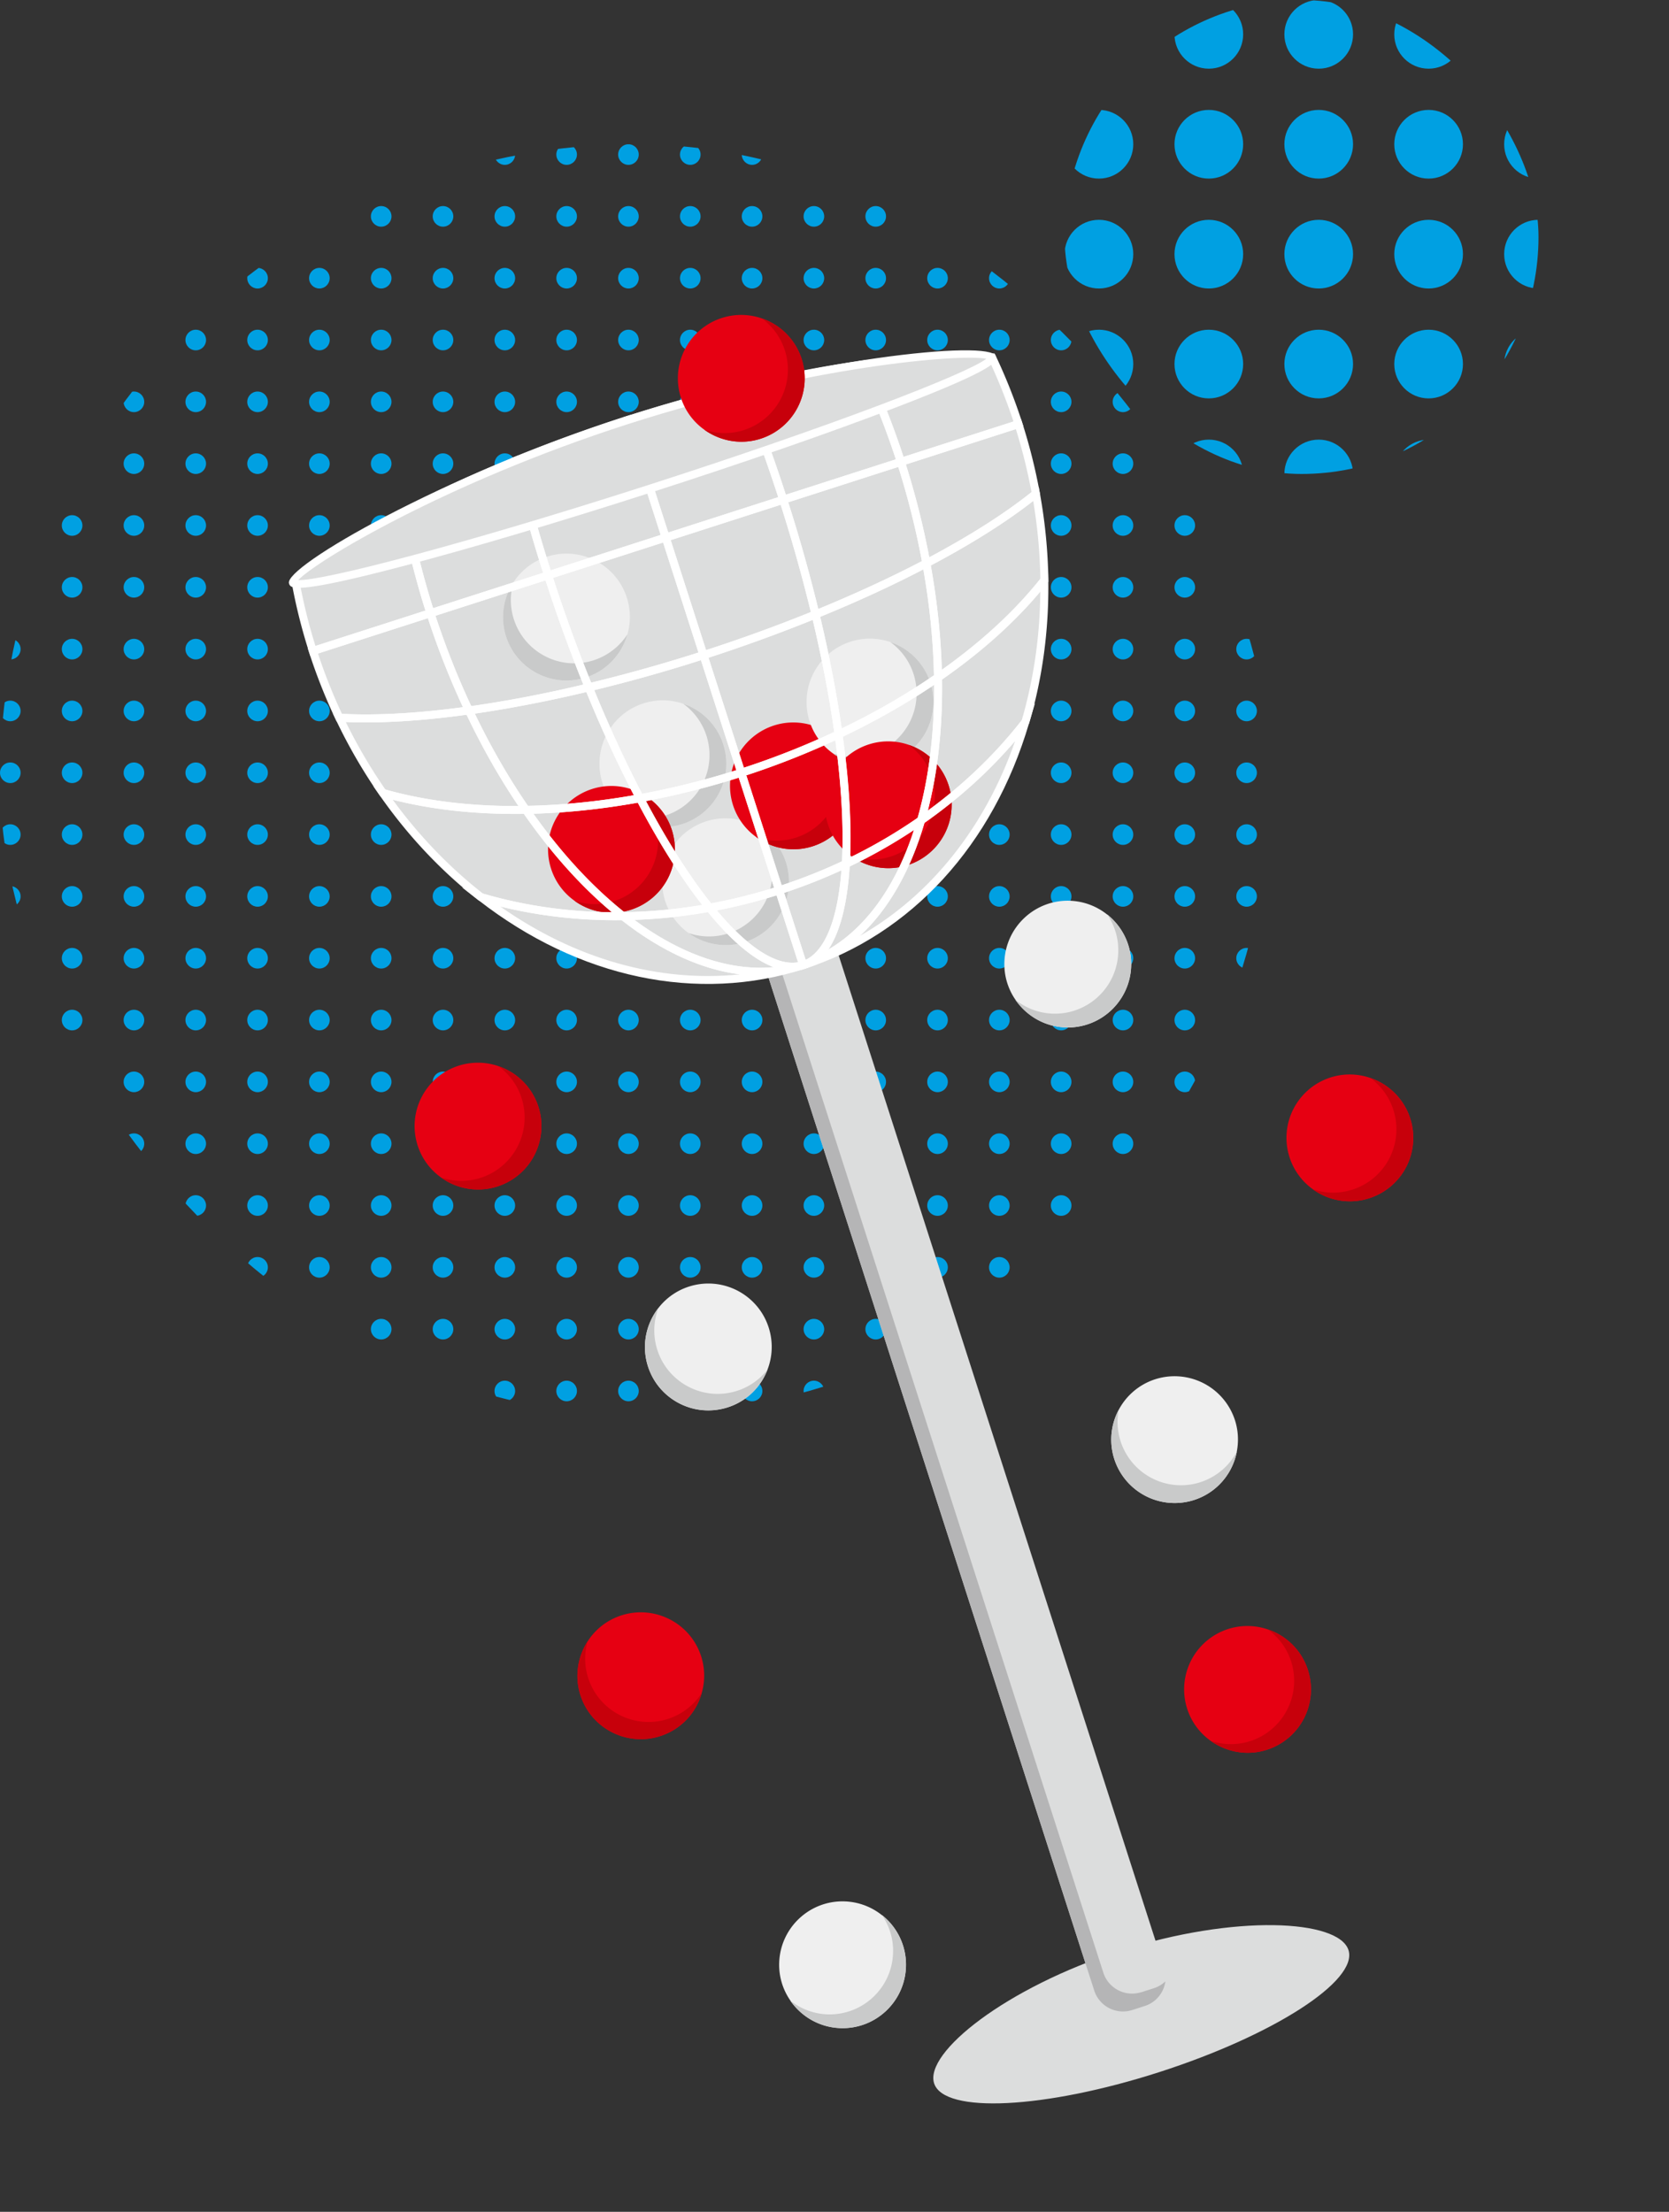 <svg width="243" height="322" fill="none" xmlns="http://www.w3.org/2000/svg"><rect width="100%" height="100%" fill="#333333" stroke="none"/><g clip-path="url(#a)"><g clip-path="url(#b)" fill="#00A0E2"><circle cx="1.5" cy="22.5" r="1.5"/><circle cx="10.5" cy="22.5" r="1.5"/><circle cx="19.5" cy="22.5" r="1.5"/><circle cx="28.5" cy="22.5" r="1.5"/><circle cx="37.5" cy="22.5" r="1.5"/><circle cx="46.5" cy="22.5" r="1.5"/><circle cx="55.5" cy="22.5" r="1.5"/><circle cx="64.5" cy="22.5" r="1.5"/><circle cx="73.5" cy="22.5" r="1.5"/><circle cx="82.5" cy="22.5" r="1.5"/><circle cx="91.5" cy="22.5" r="1.5"/><circle cx="100.5" cy="22.5" r="1.5"/><circle cx="109.5" cy="22.5" r="1.5"/><circle cx="118.5" cy="22.5" r="1.5"/><circle cx="127.5" cy="22.5" r="1.5"/><circle cx="136.5" cy="22.5" r="1.5"/><circle cx="145.5" cy="22.5" r="1.5"/><circle cx="154.5" cy="22.5" r="1.5"/><circle cx="163.5" cy="22.5" r="1.5"/><circle cx="172.5" cy="22.5" r="1.5"/><circle cx="181.5" cy="22.5" r="1.5"/><circle cx="1.5" cy="31.5" r="1.5"/><circle cx="10.5" cy="31.5" r="1.5"/><circle cx="19.5" cy="31.5" r="1.5"/><circle cx="28.5" cy="31.5" r="1.5"/><circle cx="37.5" cy="31.5" r="1.5"/><circle cx="46.5" cy="31.5" r="1.5"/><circle cx="55.5" cy="31.5" r="1.5"/><circle cx="64.5" cy="31.5" r="1.5"/><circle cx="73.5" cy="31.5" r="1.5"/><circle cx="82.5" cy="31.5" r="1.5"/><circle cx="91.5" cy="31.5" r="1.5"/><circle cx="100.5" cy="31.5" r="1.5"/><circle cx="109.5" cy="31.5" r="1.5"/><circle cx="118.5" cy="31.5" r="1.5"/><circle cx="127.5" cy="31.5" r="1.5"/><circle cx="136.5" cy="31.5" r="1.5"/><circle cx="145.5" cy="31.5" r="1.5"/><circle cx="154.5" cy="31.5" r="1.5"/><circle cx="163.5" cy="31.5" r="1.5"/><circle cx="172.5" cy="31.5" r="1.5"/><circle cx="181.5" cy="31.5" r="1.5"/><circle cx="1.5" cy="40.5" r="1.5"/><circle cx="10.5" cy="40.5" r="1.5"/><circle cx="19.5" cy="40.5" r="1.5"/><circle cx="28.5" cy="40.5" r="1.5"/><circle cx="37.5" cy="40.5" r="1.5"/><circle cx="46.5" cy="40.5" r="1.5"/><circle cx="55.5" cy="40.5" r="1.5"/><circle cx="64.5" cy="40.5" r="1.5"/><circle cx="73.5" cy="40.5" r="1.5"/><circle cx="82.5" cy="40.5" r="1.5"/><circle cx="91.5" cy="40.5" r="1.5"/><circle cx="100.5" cy="40.5" r="1.5"/><circle cx="109.5" cy="40.5" r="1.5"/><circle cx="118.5" cy="40.5" r="1.5"/><circle cx="127.5" cy="40.5" r="1.5"/><circle cx="136.5" cy="40.5" r="1.5"/><circle cx="145.5" cy="40.5" r="1.5"/><circle cx="154.5" cy="40.5" r="1.5"/><circle cx="163.5" cy="40.5" r="1.5"/><circle cx="172.5" cy="40.5" r="1.5"/><circle cx="181.5" cy="40.5" r="1.5"/><circle cx="1.5" cy="49.5" r="1.5"/><circle cx="10.5" cy="49.5" r="1.5"/><circle cx="19.5" cy="49.5" r="1.5"/><circle cx="28.5" cy="49.5" r="1.5"/><circle cx="37.5" cy="49.5" r="1.5"/><circle cx="46.5" cy="49.5" r="1.5"/><circle cx="55.5" cy="49.5" r="1.5"/><circle cx="64.5" cy="49.5" r="1.5"/><circle cx="73.5" cy="49.5" r="1.5"/><circle cx="82.5" cy="49.5" r="1.5"/><circle cx="91.5" cy="49.5" r="1.5"/><circle cx="100.5" cy="49.5" r="1.5"/><circle cx="109.5" cy="49.5" r="1.5"/><circle cx="118.5" cy="49.5" r="1.5"/><circle cx="127.5" cy="49.5" r="1.5"/><circle cx="136.5" cy="49.5" r="1.5"/><circle cx="145.5" cy="49.5" r="1.5"/><circle cx="154.5" cy="49.5" r="1.5"/><circle cx="163.5" cy="49.5" r="1.5"/><circle cx="172.5" cy="49.5" r="1.5"/><circle cx="181.5" cy="49.5" r="1.5"/><circle cx="1.5" cy="58.5" r="1.5"/><circle cx="10.5" cy="58.5" r="1.5"/><circle cx="19.5" cy="58.5" r="1.5"/><circle cx="28.5" cy="58.5" r="1.5"/><circle cx="37.5" cy="58.5" r="1.5"/><circle cx="46.5" cy="58.5" r="1.5"/><circle cx="55.5" cy="58.5" r="1.5"/><circle cx="64.5" cy="58.5" r="1.5"/><circle cx="73.5" cy="58.5" r="1.5"/><circle cx="82.5" cy="58.5" r="1.5"/><circle cx="91.5" cy="58.5" r="1.5"/><circle cx="100.5" cy="58.5" r="1.5"/><circle cx="109.5" cy="58.5" r="1.5"/><circle cx="118.5" cy="58.5" r="1.5"/><circle cx="127.5" cy="58.5" r="1.5"/><circle cx="136.5" cy="58.5" r="1.5"/><circle cx="145.5" cy="58.5" r="1.5"/><circle cx="154.5" cy="58.5" r="1.5"/><circle cx="163.5" cy="58.5" r="1.5"/><circle cx="172.5" cy="58.5" r="1.5"/><circle cx="181.5" cy="58.5" r="1.5"/><circle cx="1.5" cy="67.5" r="1.5"/><circle cx="10.5" cy="67.5" r="1.5"/><circle cx="19.5" cy="67.5" r="1.5"/><circle cx="28.5" cy="67.5" r="1.5"/><circle cx="37.5" cy="67.5" r="1.5"/><circle cx="46.5" cy="67.5" r="1.5"/><circle cx="55.5" cy="67.5" r="1.5"/><circle cx="64.5" cy="67.5" r="1.5"/><circle cx="73.5" cy="67.5" r="1.5"/><circle cx="82.5" cy="67.5" r="1.5"/><circle cx="91.5" cy="67.5" r="1.5"/><circle cx="100.5" cy="67.5" r="1.5"/><circle cx="109.5" cy="67.5" r="1.5"/><circle cx="118.5" cy="67.5" r="1.5"/><circle cx="127.5" cy="67.5" r="1.5"/><circle cx="136.5" cy="67.5" r="1.5"/><circle cx="145.5" cy="67.5" r="1.5"/><circle cx="154.5" cy="67.5" r="1.5"/><circle cx="163.5" cy="67.5" r="1.5"/><circle cx="172.5" cy="67.5" r="1.5"/><circle cx="181.5" cy="67.5" r="1.5"/><circle cx="1.5" cy="76.5" r="1.5"/><circle cx="10.5" cy="76.5" r="1.5"/><circle cx="19.5" cy="76.5" r="1.5"/><circle cx="28.5" cy="76.5" r="1.5"/><circle cx="37.5" cy="76.5" r="1.5"/><circle cx="46.5" cy="76.5" r="1.5"/><circle cx="55.5" cy="76.5" r="1.5"/><circle cx="64.5" cy="76.5" r="1.5"/><circle cx="73.5" cy="76.5" r="1.5"/><circle cx="82.5" cy="76.5" r="1.5"/><circle cx="91.5" cy="76.5" r="1.5"/><circle cx="100.5" cy="76.5" r="1.5"/><circle cx="109.5" cy="76.5" r="1.5"/><circle cx="118.5" cy="76.5" r="1.5"/><circle cx="127.5" cy="76.5" r="1.5"/><circle cx="136.5" cy="76.5" r="1.5"/><circle cx="145.5" cy="76.5" r="1.5"/><circle cx="154.5" cy="76.5" r="1.5"/><circle cx="163.5" cy="76.5" r="1.5"/><circle cx="172.5" cy="76.5" r="1.5"/><circle cx="181.5" cy="76.5" r="1.5"/><circle cx="1.5" cy="85.5" r="1.5"/><circle cx="10.5" cy="85.5" r="1.5"/><circle cx="19.5" cy="85.5" r="1.5"/><circle cx="28.5" cy="85.5" r="1.5"/><circle cx="37.5" cy="85.5" r="1.5"/><circle cx="46.5" cy="85.5" r="1.5"/><circle cx="55.5" cy="85.5" r="1.5"/><circle cx="64.5" cy="85.5" r="1.5"/><circle cx="73.5" cy="85.5" r="1.5"/><circle cx="82.5" cy="85.5" r="1.5"/><circle cx="91.5" cy="85.5" r="1.5"/><circle cx="100.5" cy="85.5" r="1.5"/><circle cx="109.5" cy="85.5" r="1.5"/><circle cx="118.5" cy="85.5" r="1.5"/><circle cx="127.5" cy="85.5" r="1.5"/><circle cx="136.5" cy="85.5" r="1.5"/><circle cx="145.5" cy="85.5" r="1.5"/><circle cx="154.5" cy="85.5" r="1.5"/><circle cx="163.5" cy="85.5" r="1.5"/><circle cx="172.5" cy="85.5" r="1.5"/><circle cx="181.5" cy="85.5" r="1.5"/><circle cx="1.5" cy="94.5" r="1.5"/><circle cx="10.5" cy="94.5" r="1.5"/><circle cx="19.5" cy="94.5" r="1.5"/><circle cx="28.5" cy="94.5" r="1.5"/><circle cx="37.5" cy="94.5" r="1.5"/><circle cx="46.5" cy="94.5" r="1.5"/><circle cx="55.5" cy="94.5" r="1.5"/><circle cx="64.5" cy="94.5" r="1.5"/><circle cx="73.5" cy="94.5" r="1.5"/><circle cx="82.5" cy="94.5" r="1.5"/><circle cx="91.5" cy="94.5" r="1.5"/><circle cx="100.5" cy="94.5" r="1.5"/><circle cx="109.5" cy="94.5" r="1.5"/><circle cx="118.5" cy="94.5" r="1.5"/><circle cx="127.5" cy="94.5" r="1.5"/><circle cx="136.5" cy="94.5" r="1.5"/><circle cx="145.5" cy="94.5" r="1.5"/><circle cx="154.5" cy="94.5" r="1.5"/><circle cx="163.5" cy="94.5" r="1.5"/><circle cx="172.5" cy="94.5" r="1.5"/><circle cx="181.5" cy="94.5" r="1.5"/><circle cx="1.5" cy="103.5" r="1.5"/><circle cx="10.5" cy="103.5" r="1.5"/><circle cx="19.5" cy="103.5" r="1.5"/><circle cx="28.5" cy="103.5" r="1.5"/><circle cx="37.5" cy="103.5" r="1.5"/><circle cx="46.5" cy="103.5" r="1.5"/><circle cx="55.5" cy="103.5" r="1.5"/><circle cx="64.5" cy="103.5" r="1.5"/><circle cx="73.5" cy="103.5" r="1.5"/><circle cx="82.5" cy="103.5" r="1.5"/><circle cx="91.5" cy="103.5" r="1.5"/><circle cx="100.5" cy="103.5" r="1.5"/><circle cx="109.5" cy="103.5" r="1.5"/><circle cx="118.5" cy="103.5" r="1.5"/><circle cx="127.5" cy="103.5" r="1.5"/><circle cx="136.5" cy="103.5" r="1.5"/><circle cx="145.5" cy="103.5" r="1.5"/><circle cx="154.5" cy="103.5" r="1.5"/><circle cx="163.5" cy="103.5" r="1.5"/><circle cx="172.5" cy="103.5" r="1.5"/><circle cx="181.5" cy="103.5" r="1.5"/><circle cx="1.5" cy="112.5" r="1.5"/><circle cx="10.5" cy="112.5" r="1.5"/><circle cx="19.5" cy="112.5" r="1.5"/><circle cx="28.5" cy="112.5" r="1.5"/><circle cx="37.5" cy="112.5" r="1.5"/><circle cx="46.5" cy="112.5" r="1.5"/><circle cx="55.5" cy="112.5" r="1.5"/><circle cx="64.5" cy="112.5" r="1.5"/><circle cx="73.5" cy="112.5" r="1.5"/><circle cx="82.5" cy="112.5" r="1.5"/><circle cx="91.5" cy="112.5" r="1.5"/><circle cx="100.5" cy="112.5" r="1.5"/><circle cx="109.5" cy="112.5" r="1.5"/><circle cx="118.5" cy="112.5" r="1.5"/><circle cx="127.5" cy="112.5" r="1.5"/><circle cx="136.5" cy="112.5" r="1.5"/><circle cx="145.5" cy="112.5" r="1.5"/><circle cx="154.5" cy="112.5" r="1.5"/><circle cx="163.5" cy="112.5" r="1.5"/><circle cx="172.5" cy="112.5" r="1.5"/><circle cx="181.5" cy="112.5" r="1.5"/><circle cx="1.5" cy="121.5" r="1.5"/><circle cx="10.5" cy="121.5" r="1.5"/><circle cx="19.5" cy="121.5" r="1.5"/><circle cx="28.5" cy="121.5" r="1.5"/><circle cx="37.5" cy="121.5" r="1.5"/><circle cx="46.5" cy="121.5" r="1.5"/><circle cx="55.5" cy="121.5" r="1.5"/><circle cx="64.5" cy="121.5" r="1.5"/><circle cx="73.5" cy="121.5" r="1.5"/><circle cx="82.5" cy="121.5" r="1.5"/><circle cx="91.5" cy="121.5" r="1.5"/><circle cx="100.5" cy="121.5" r="1.5"/><circle cx="109.5" cy="121.5" r="1.5"/><circle cx="118.5" cy="121.5" r="1.5"/><circle cx="127.5" cy="121.5" r="1.5"/><circle cx="136.5" cy="121.5" r="1.5"/><circle cx="145.5" cy="121.5" r="1.5"/><circle cx="154.5" cy="121.5" r="1.5"/><circle cx="163.5" cy="121.5" r="1.5"/><circle cx="172.5" cy="121.5" r="1.5"/><circle cx="181.5" cy="121.5" r="1.5"/><circle cx="1.5" cy="130.5" r="1.5"/><circle cx="10.5" cy="130.5" r="1.5"/><circle cx="19.5" cy="130.5" r="1.5"/><circle cx="28.5" cy="130.5" r="1.5"/><circle cx="37.5" cy="130.5" r="1.5"/><circle cx="46.5" cy="130.5" r="1.5"/><circle cx="55.5" cy="130.5" r="1.5"/><circle cx="64.5" cy="130.5" r="1.5"/><circle cx="73.5" cy="130.5" r="1.5"/><circle cx="82.5" cy="130.5" r="1.5"/><circle cx="91.5" cy="130.5" r="1.5"/><circle cx="100.5" cy="130.5" r="1.5"/><circle cx="109.5" cy="130.5" r="1.5"/><circle cx="118.5" cy="130.5" r="1.5"/><circle cx="127.5" cy="130.5" r="1.5"/><circle cx="136.5" cy="130.5" r="1.5"/><circle cx="145.5" cy="130.5" r="1.5"/><circle cx="154.5" cy="130.5" r="1.5"/><circle cx="163.5" cy="130.5" r="1.5"/><circle cx="172.5" cy="130.5" r="1.5"/><circle cx="181.5" cy="130.5" r="1.5"/><circle cx="1.5" cy="139.5" r="1.5"/><circle cx="10.5" cy="139.5" r="1.5"/><circle cx="19.5" cy="139.5" r="1.5"/><circle cx="28.5" cy="139.5" r="1.5"/><circle cx="37.5" cy="139.5" r="1.5"/><circle cx="46.5" cy="139.5" r="1.5"/><circle cx="55.5" cy="139.5" r="1.5"/><circle cx="64.5" cy="139.5" r="1.5"/><circle cx="73.5" cy="139.5" r="1.5"/><circle cx="82.5" cy="139.5" r="1.5"/><circle cx="91.5" cy="139.5" r="1.5"/><circle cx="100.5" cy="139.5" r="1.5"/><circle cx="109.5" cy="139.5" r="1.5"/><circle cx="118.5" cy="139.5" r="1.5"/><circle cx="127.5" cy="139.5" r="1.5"/><circle cx="136.5" cy="139.5" r="1.5"/><circle cx="145.5" cy="139.5" r="1.5"/><circle cx="154.5" cy="139.5" r="1.5"/><circle cx="163.5" cy="139.5" r="1.5"/><circle cx="172.5" cy="139.5" r="1.5"/><circle cx="181.5" cy="139.5" r="1.5"/><circle cx="1.5" cy="148.5" r="1.5"/><circle cx="10.5" cy="148.5" r="1.5"/><circle cx="19.5" cy="148.5" r="1.5"/><circle cx="28.5" cy="148.5" r="1.5"/><circle cx="37.5" cy="148.5" r="1.5"/><circle cx="46.5" cy="148.5" r="1.5"/><circle cx="55.5" cy="148.5" r="1.5"/><circle cx="64.5" cy="148.5" r="1.5"/><circle cx="73.5" cy="148.5" r="1.5"/><circle cx="82.5" cy="148.5" r="1.5"/><circle cx="91.5" cy="148.5" r="1.5"/><circle cx="100.5" cy="148.5" r="1.5"/><circle cx="109.5" cy="148.5" r="1.5"/><circle cx="118.5" cy="148.5" r="1.5"/><circle cx="127.5" cy="148.5" r="1.5"/><circle cx="136.5" cy="148.5" r="1.5"/><circle cx="145.5" cy="148.5" r="1.5"/><circle cx="154.5" cy="148.5" r="1.5"/><circle cx="163.5" cy="148.5" r="1.5"/><circle cx="172.5" cy="148.5" r="1.5"/><circle cx="181.5" cy="148.5" r="1.5"/><circle cx="1.5" cy="157.5" r="1.5"/><circle cx="10.5" cy="157.5" r="1.5"/><circle cx="19.5" cy="157.5" r="1.5"/><circle cx="28.5" cy="157.5" r="1.5"/><circle cx="37.5" cy="157.5" r="1.5"/><circle cx="46.5" cy="157.5" r="1.5"/><circle cx="55.5" cy="157.5" r="1.5"/><circle cx="64.5" cy="157.5" r="1.5"/><circle cx="73.5" cy="157.5" r="1.5"/><circle cx="82.5" cy="157.5" r="1.5"/><circle cx="91.5" cy="157.5" r="1.5"/><circle cx="100.5" cy="157.5" r="1.5"/><circle cx="109.5" cy="157.5" r="1.5"/><circle cx="118.5" cy="157.5" r="1.5"/><circle cx="127.5" cy="157.5" r="1.5"/><circle cx="136.5" cy="157.5" r="1.5"/><circle cx="145.5" cy="157.5" r="1.5"/><circle cx="154.5" cy="157.5" r="1.5"/><circle cx="163.5" cy="157.5" r="1.5"/><circle cx="172.5" cy="157.5" r="1.5"/><circle cx="181.5" cy="157.5" r="1.5"/><circle cx="1.5" cy="166.5" r="1.5"/><circle cx="10.5" cy="166.5" r="1.5"/><circle cx="19.5" cy="166.5" r="1.5"/><circle cx="28.5" cy="166.5" r="1.5"/><circle cx="37.5" cy="166.5" r="1.5"/><circle cx="46.5" cy="166.5" r="1.5"/><circle cx="55.5" cy="166.5" r="1.5"/><circle cx="64.5" cy="166.5" r="1.5"/><circle cx="73.5" cy="166.5" r="1.5"/><circle cx="82.5" cy="166.5" r="1.5"/><circle cx="91.5" cy="166.5" r="1.5"/><circle cx="100.5" cy="166.5" r="1.5"/><circle cx="109.5" cy="166.5" r="1.5"/><circle cx="118.5" cy="166.5" r="1.5"/><circle cx="127.5" cy="166.5" r="1.5"/><circle cx="136.5" cy="166.5" r="1.5"/><circle cx="145.5" cy="166.5" r="1.5"/><circle cx="154.5" cy="166.5" r="1.5"/><circle cx="163.5" cy="166.5" r="1.5"/><circle cx="172.5" cy="166.5" r="1.5"/><circle cx="181.5" cy="166.5" r="1.5"/><circle cx="1.5" cy="175.5" r="1.5"/><circle cx="10.5" cy="175.5" r="1.5"/><circle cx="19.5" cy="175.5" r="1.5"/><circle cx="28.5" cy="175.5" r="1.5"/><circle cx="37.5" cy="175.5" r="1.5"/><circle cx="46.5" cy="175.5" r="1.5"/><circle cx="55.5" cy="175.5" r="1.5"/><circle cx="64.5" cy="175.5" r="1.5"/><circle cx="73.5" cy="175.5" r="1.5"/><circle cx="82.5" cy="175.5" r="1.5"/><circle cx="91.5" cy="175.5" r="1.5"/><circle cx="100.5" cy="175.5" r="1.5"/><circle cx="109.5" cy="175.5" r="1.5"/><circle cx="118.5" cy="175.5" r="1.5"/><circle cx="127.5" cy="175.5" r="1.5"/><circle cx="136.5" cy="175.5" r="1.5"/><circle cx="145.5" cy="175.5" r="1.5"/><circle cx="154.5" cy="175.5" r="1.5"/><circle cx="163.5" cy="175.5" r="1.5"/><circle cx="172.5" cy="175.5" r="1.5"/><circle cx="181.5" cy="175.5" r="1.5"/><circle cx="1.5" cy="184.5" r="1.5"/><circle cx="10.5" cy="184.5" r="1.5"/><circle cx="19.5" cy="184.5" r="1.5"/><circle cx="28.5" cy="184.5" r="1.5"/><circle cx="37.5" cy="184.5" r="1.5"/><circle cx="46.5" cy="184.5" r="1.5"/><circle cx="55.5" cy="184.5" r="1.5"/><circle cx="64.5" cy="184.5" r="1.5"/><circle cx="73.5" cy="184.5" r="1.5"/><circle cx="82.5" cy="184.5" r="1.5"/><circle cx="91.5" cy="184.5" r="1.5"/><circle cx="100.5" cy="184.5" r="1.5"/><circle cx="109.5" cy="184.5" r="1.5"/><circle cx="118.5" cy="184.5" r="1.5"/><circle cx="127.5" cy="184.5" r="1.5"/><circle cx="136.5" cy="184.5" r="1.5"/><circle cx="145.5" cy="184.5" r="1.5"/><circle cx="154.5" cy="184.5" r="1.5"/><circle cx="163.5" cy="184.5" r="1.5"/><circle cx="172.5" cy="184.5" r="1.5"/><circle cx="181.5" cy="184.5" r="1.5"/><circle cx="1.5" cy="193.5" r="1.5"/><circle cx="10.5" cy="193.5" r="1.5"/><circle cx="19.5" cy="193.5" r="1.5"/><circle cx="28.5" cy="193.5" r="1.5"/><circle cx="37.5" cy="193.5" r="1.5"/><circle cx="46.5" cy="193.5" r="1.5"/><circle cx="55.5" cy="193.5" r="1.5"/><circle cx="64.5" cy="193.5" r="1.5"/><circle cx="73.5" cy="193.5" r="1.5"/><circle cx="82.5" cy="193.5" r="1.5"/><circle cx="91.5" cy="193.5" r="1.5"/><circle cx="100.5" cy="193.5" r="1.5"/><circle cx="109.5" cy="193.5" r="1.5"/><circle cx="118.5" cy="193.5" r="1.5"/><circle cx="127.5" cy="193.5" r="1.5"/><circle cx="136.5" cy="193.5" r="1.5"/><circle cx="145.5" cy="193.5" r="1.5"/><circle cx="154.5" cy="193.5" r="1.5"/><circle cx="163.5" cy="193.5" r="1.5"/><circle cx="172.5" cy="193.5" r="1.5"/><circle cx="181.5" cy="193.5" r="1.5"/><circle cx="1.5" cy="202.5" r="1.5"/><circle cx="10.5" cy="202.5" r="1.5"/><circle cx="19.5" cy="202.5" r="1.5"/><circle cx="28.5" cy="202.5" r="1.5"/><circle cx="37.5" cy="202.5" r="1.5"/><circle cx="46.5" cy="202.5" r="1.5"/><circle cx="55.5" cy="202.5" r="1.5"/><circle cx="64.5" cy="202.5" r="1.5"/><circle cx="73.5" cy="202.5" r="1.5"/><circle cx="82.5" cy="202.5" r="1.5"/><circle cx="91.5" cy="202.5" r="1.5"/><circle cx="100.5" cy="202.5" r="1.5"/><circle cx="109.5" cy="202.5" r="1.5"/><circle cx="118.5" cy="202.5" r="1.5"/><circle cx="127.5" cy="202.5" r="1.5"/><circle cx="136.5" cy="202.5" r="1.5"/><circle cx="145.5" cy="202.5" r="1.5"/><circle cx="154.5" cy="202.5" r="1.5"/><circle cx="163.5" cy="202.5" r="1.5"/><circle cx="172.5" cy="202.5" r="1.5"/><circle cx="181.5" cy="202.5" r="1.5"/></g></g><g clip-path="url(#c)" fill="#00A0E2"><circle cx="160" cy="5" r="5"/><circle cx="176" cy="5" r="5"/><circle cx="192" cy="5" r="5"/><circle cx="208" cy="5" r="5"/><circle cx="224" cy="5" r="5"/><circle cx="160" cy="21" r="5"/><circle cx="176" cy="21" r="5"/><circle cx="192" cy="21" r="5"/><circle cx="208" cy="21" r="5"/><circle cx="224" cy="21" r="5"/><circle cx="160" cy="37" r="5"/><circle cx="176" cy="37" r="5"/><circle cx="192" cy="37" r="5"/><circle cx="208" cy="37" r="5"/><circle cx="224" cy="37" r="5"/><circle cx="160" cy="53" r="5"/><circle cx="176" cy="53" r="5"/><circle cx="192" cy="53" r="5"/><circle cx="208" cy="53" r="5"/><circle cx="224" cy="53" r="5"/><circle cx="160" cy="69" r="5"/><circle cx="176" cy="69" r="5"/><circle cx="192" cy="69" r="5"/><circle cx="208" cy="69" r="5"/><circle cx="224" cy="69" r="5"/></g><path d="M196.333 283.893c1.434 4.46-10.907 12.414-27.569 17.773-16.663 5.358-31.327 6.088-32.761 1.627-1.435-4.46 10.417-13.934 27.08-19.292 16.663-5.359 31.815-4.568 33.25-.108Z" fill="#DCDDDD"/><path d="m114.767 130.576-1.861.599a4.25 4.25 0 0 0-1.65.992c-1.183 1.122-1.706 2.858-1.175 4.51l49.234 153.104a4.397 4.397 0 0 0 5.516 2.832l1.862-.599c1.652-.531 2.757-1.968 2.979-3.583a4.255 4.255 0 0 0-.155-1.918l-49.234-153.105c-.737-2.291-3.211-3.561-5.513-2.821l-.003-.011Z" fill="#DCDDDD"/><path d="M166.161 290.022a4.397 4.397 0 0 1-5.516-2.831l-49.23-153.094a4.258 4.258 0 0 1-.155-1.919c-1.183 1.122-1.706 2.858-1.175 4.51l49.234 153.104a4.396 4.396 0 0 0 5.516 2.832l1.861-.599c1.652-.531 2.758-1.968 2.98-3.582a4.306 4.306 0 0 1-1.65.992l-1.861.598-.004-.011Z" fill="#B5B5B6"/><path d="M144.434 52.025c-5.262-.3-11.66.056-18.86 1.058-5.419.759-11.295 1.87-17.454 3.353a231.304 231.304 0 0 0-16.707 4.692 231.363 231.363 0 0 0-16.31 5.925c-5.868 2.385-11.295 4.896-16.137 7.45-6.434 3.38-11.852 6.825-15.941 10.132a79.123 79.123 0 0 0 2.53 10.136 79.02 79.02 0 0 0 3.852 9.71 76.17 76.17 0 0 0 6.34 10.951c4.127 5.916 8.967 11.031 14.287 15.178 13.871 10.79 30.956 15.017 46.903 9.889s27.364-18.521 32.336-35.37c1.905-6.47 2.869-13.452 2.773-20.663a76.38 76.38 0 0 0-1.23-12.595 79.056 79.056 0 0 0-2.531-10.135 78.977 78.977 0 0 0-3.851-9.71Z" fill="#DCDDDD"/><path d="M199.477 156.914a9.192 9.192 0 0 0-5.765-.054 9.229 9.229 0 0 0-5.963 11.615 9.216 9.216 0 0 0 3.394 4.657 9.194 9.194 0 0 0 8.221 1.305 9.227 9.227 0 0 0 5.962-11.614 9.188 9.188 0 0 0-5.849-5.909Z" fill="#E60012"/><path d="M199.477 156.914a9.226 9.226 0 0 1-2.569 16.271 9.197 9.197 0 0 1-5.776-.05 9.194 9.194 0 0 0 8.221 1.306 9.229 9.229 0 0 0 5.963-11.615 9.192 9.192 0 0 0-5.85-5.908l.011-.004Z" fill="#C7000B"/><path d="M111.749 199.379a9.21 9.21 0 0 0 .274-5.763c-1.36-4.909-6.455-7.791-11.372-6.417a9.155 9.155 0 0 0-4.787 3.216c-1.736 2.236-2.44 5.221-1.63 8.156 1.36 4.91 6.455 7.792 11.372 6.417 2.935-.81 5.135-2.963 6.143-5.609Z" fill="#EFEFEF"/><path d="M111.749 199.379a9.134 9.134 0 0 1-4.79 3.205c-4.909 1.36-10-1.511-11.36-6.42a9.214 9.214 0 0 1 .273-5.763c-1.736 2.235-2.441 5.22-1.63 8.156 1.36 4.909 6.454 7.791 11.371 6.417 2.936-.811 5.135-2.964 6.144-5.609l-.008.014Z" fill="#C9CACA"/><path d="M161.213 133.152a9.185 9.185 0 0 0-5.4-2.019c-5.095-.196-9.381 3.782-9.578 8.877a9.122 9.122 0 0 0 1.61 5.534c1.6 2.329 4.235 3.912 7.274 4.028 5.094.197 9.38-3.782 9.577-8.876.117-3.039-1.266-5.79-3.476-7.559l-.007.015Z" fill="#EFEFEF"/><path d="M161.213 133.152a9.114 9.114 0 0 1 1.598 5.537c-.185 5.091-4.471 9.07-9.577 8.877a9.2 9.2 0 0 1-5.4-2.019c1.599 2.329 4.235 3.912 7.274 4.029 5.094.197 9.38-3.782 9.577-8.876.117-3.039-1.266-5.791-3.476-7.559l.004.011Z" fill="#C9CACA"/><path d="M128.425 278.825a9.19 9.19 0 0 0-5.4-2.018c-5.094-.197-9.38 3.782-9.577 8.876a9.11 9.11 0 0 0 1.609 5.534c1.603 2.341 4.236 3.912 7.274 4.029 5.095.197 9.381-3.782 9.574-8.887a9.189 9.189 0 0 0-3.472-7.548l-.008.014Z" fill="#EFEFEF"/><path d="M128.426 278.826a9.114 9.114 0 0 1 1.598 5.537c-.186 5.091-4.472 9.07-9.573 8.887a9.196 9.196 0 0 1-5.401-2.018c1.603 2.34 4.235 3.912 7.274 4.029 5.095.196 9.381-3.782 9.574-8.888a9.193 9.193 0 0 0-3.472-7.547Z" fill="#C9CACA"/><path d="M180.073 211.337c.357-1.877.166-3.869-.722-5.723a9.239 9.239 0 0 0-12.305-4.367 9.235 9.235 0 0 0-4.162 3.988 9.222 9.222 0 0 0-.194 8.313 9.238 9.238 0 0 0 12.305 4.368 9.185 9.185 0 0 0 5.078-6.579Z" fill="#EFEFEF"/><path d="M180.073 211.337a9.157 9.157 0 0 1-4.162 3.987c-4.604 2.198-10.107.237-12.305-4.367a9.18 9.18 0 0 1-.722-5.722 9.222 9.222 0 0 0-.194 8.313 9.238 9.238 0 0 0 12.305 4.368 9.185 9.185 0 0 0 5.078-6.579Z" fill="#C9CACA"/><path d="M184.576 237.206a9.192 9.192 0 0 0-5.765-.053 9.226 9.226 0 0 0-5.962 11.614 9.134 9.134 0 0 0 3.404 4.653c2.291 1.645 5.314 2.241 8.21 1.309a9.227 9.227 0 0 0 5.963-11.614 9.193 9.193 0 0 0-5.85-5.909Z" fill="#E60012"/><path d="M184.576 237.206a9.183 9.183 0 0 1 3.404 4.654c1.559 4.845-1.105 10.052-5.962 11.614a9.162 9.162 0 0 1-5.765-.054c2.291 1.645 5.314 2.241 8.21 1.309a9.227 9.227 0 0 0 5.963-11.614 9.193 9.193 0 0 0-5.85-5.909Z" fill="#C7000B"/><path d="M108.583 119.623a9.192 9.192 0 0 0-5.765-.054 9.228 9.228 0 0 0-5.963 11.615 9.14 9.14 0 0 0 3.405 4.653 9.187 9.187 0 0 0 8.21 1.309 9.227 9.227 0 0 0 5.962-11.614 9.188 9.188 0 0 0-5.849-5.909Z" fill="#EFEFEF"/><path d="M108.583 119.623a9.196 9.196 0 0 1 3.404 4.653 9.228 9.228 0 0 1-5.962 11.615 9.162 9.162 0 0 1-5.765-.054 9.19 9.19 0 0 0 8.21 1.309 9.228 9.228 0 0 0 5.962-11.615 9.188 9.188 0 0 0-5.849-5.908Z" fill="#C9CACA"/><path d="M118.459 105.668a9.192 9.192 0 0 0-5.765-.054 9.229 9.229 0 0 0-5.963 11.615 9.145 9.145 0 0 0 3.405 4.653 9.187 9.187 0 0 0 8.21 1.309 9.227 9.227 0 0 0 5.962-11.614 9.188 9.188 0 0 0-5.849-5.909Z" fill="#E60012"/><path d="M118.459 105.668a9.184 9.184 0 0 1 3.394 4.657 9.229 9.229 0 0 1-5.963 11.615 9.14 9.14 0 0 1-5.765-.054 9.19 9.19 0 0 0 8.21 1.309 9.229 9.229 0 0 0 5.963-11.615 9.192 9.192 0 0 0-5.85-5.908l.011-.004Z" fill="#C7000B"/><path d="M129.616 93.465a9.202 9.202 0 0 0-5.777-.05 9.227 9.227 0 0 0-5.962 11.614 9.138 9.138 0 0 0 3.404 4.653 9.188 9.188 0 0 0 8.21 1.309 9.227 9.227 0 0 0 5.963-11.614 9.19 9.19 0 0 0-5.85-5.909l.012-.003Z" fill="#EFEFEF"/><path d="M129.616 93.465a9.184 9.184 0 0 1 3.393 4.656 9.227 9.227 0 0 1-5.962 11.615 9.162 9.162 0 0 1-5.765-.054 9.187 9.187 0 0 0 8.21 1.309 9.227 9.227 0 0 0 5.962-11.614 9.189 9.189 0 0 0-5.849-5.909l.011-.003Z" fill="#C9CACA"/><path d="M99.462 102.445a9.198 9.198 0 0 0-5.776-.051 9.228 9.228 0 0 0-5.962 11.615 9.142 9.142 0 0 0 3.404 4.653 9.191 9.191 0 0 0 8.21 1.309 9.229 9.229 0 0 0 5.963-11.615 9.192 9.192 0 0 0-5.85-5.908l.011-.003Z" fill="#EFEFEF"/><path d="M99.463 102.444a9.187 9.187 0 0 1 3.393 4.657 9.228 9.228 0 0 1-5.962 11.615 9.163 9.163 0 0 1-5.766-.054 9.191 9.191 0 0 0 8.21 1.309 9.227 9.227 0 0 0 5.963-11.615 9.188 9.188 0 0 0-5.85-5.908l.012-.004Z" fill="#C9CACA"/><path d="M91.353 92.341a9.18 9.18 0 0 0-.239-5.768c-1.8-4.768-7.12-7.177-11.902-5.384a9.173 9.173 0 0 0-4.484 3.63 9.261 9.261 0 0 0-.9 8.273c1.8 4.768 7.12 7.177 11.902 5.384 2.85-1.075 4.847-3.406 5.623-6.135Z" fill="#EFEFEF"/><path d="M91.353 92.341a9.25 9.25 0 0 1-4.484 3.63c-4.768 1.8-10.098-.605-11.902-5.384-.726-1.918-.753-3.926-.24-5.768a9.26 9.26 0 0 0-.9 8.273c1.801 4.768 7.12 7.177 11.903 5.384 2.85-1.075 4.847-3.406 5.623-6.135Z" fill="#C9CACA"/><path d="M91.976 114.914a9.198 9.198 0 0 0-5.776-.051 9.228 9.228 0 0 0-5.962 11.615 9.142 9.142 0 0 0 3.404 4.653 9.188 9.188 0 0 0 8.21 1.309 9.227 9.227 0 0 0 5.963-11.614 9.191 9.191 0 0 0-5.85-5.909l.011-.003Z" fill="#E60012"/><path d="M91.977 114.914a9.153 9.153 0 0 1 3.393 4.656 9.228 9.228 0 0 1-5.962 11.615 9.163 9.163 0 0 1-5.766-.054 9.188 9.188 0 0 0 8.21 1.309 9.227 9.227 0 0 0 5.963-11.614 9.189 9.189 0 0 0-5.85-5.909l.012-.003Z" fill="#C7000B"/><path d="M132.274 108.42a9.204 9.204 0 0 0-5.776-.051 9.228 9.228 0 0 0-5.962 11.615 9.134 9.134 0 0 0 3.404 4.653 9.187 9.187 0 0 0 8.21 1.309 9.227 9.227 0 0 0 5.963-11.614 9.193 9.193 0 0 0-5.85-5.909l.011-.003Z" fill="#E60012"/><path d="M132.275 108.42a9.15 9.15 0 0 1 3.393 4.657 9.228 9.228 0 0 1-5.962 11.614 9.165 9.165 0 0 1-5.766-.054 9.19 9.19 0 0 0 8.211 1.309 9.226 9.226 0 0 0 5.962-11.614 9.19 9.19 0 0 0-5.849-5.909l.011-.003Z" fill="#C7000B"/><path d="M72.546 155.2a9.198 9.198 0 0 0-5.776-.051 9.228 9.228 0 0 0-5.962 11.615 9.142 9.142 0 0 0 3.404 4.653 9.188 9.188 0 0 0 8.21 1.309 9.227 9.227 0 0 0 5.963-11.614 9.189 9.189 0 0 0-5.85-5.909l.011-.003Z" fill="#E60012"/><path d="M72.546 155.2a9.178 9.178 0 0 1 3.393 4.656 9.228 9.228 0 0 1-5.962 11.615 9.163 9.163 0 0 1-5.765-.054 9.188 9.188 0 0 0 8.21 1.309 9.227 9.227 0 0 0 5.963-11.614 9.189 9.189 0 0 0-5.85-5.909l.011-.003Z" fill="#C7000B"/><path d="M102.166 246.475a9.181 9.181 0 0 0-.224-5.761c-1.79-4.771-7.113-7.191-11.884-5.401a9.132 9.132 0 0 0-4.488 3.618c-1.532 2.376-1.978 5.412-.914 8.266 1.79 4.771 7.112 7.191 11.884 5.401a9.153 9.153 0 0 0 5.626-6.123Z" fill="#E60012"/><path d="M102.165 246.475a9.235 9.235 0 0 1-4.498 3.622c-4.771 1.79-10.094-.63-11.884-5.402a9.174 9.174 0 0 1-.224-5.761c-1.532 2.377-1.978 5.412-.915 8.266 1.79 4.772 7.113 7.192 11.884 5.402a9.15 9.15 0 0 0 5.626-6.123l.011-.004Z" fill="#C7000B"/><path d="m62.858 89.814-17.676 5.684-.177-.55a80.222 80.222 0 0 1-2.555-10.213l-.058-.333.269-.22c4.148-3.352 9.548-6.777 16.045-10.191l.695-.37.138.77a117.496 117.496 0 0 0 3.69 14.684l.176.551-.55.177.003.011ZM45.93 94.043l16.014-5.15a118.729 118.729 0 0 1-3.41-13.51c-5.975 3.185-10.977 6.374-14.884 9.49a78.377 78.377 0 0 0 2.28 9.17Z" fill="#fff"/><path d="m69.122 103.889-.78.105c-7.259 1.01-13.643 1.374-18.981 1.061l-.348-.022-.146-.305a80.285 80.285 0 0 1-3.877-9.788l-.177-.55 18.227-5.862.177.551a117.647 117.647 0 0 0 5.565 14.093l.336.706.004.011Zm-19.336.033c4.991.254 10.914-.071 17.626-.966a118.532 118.532 0 0 1-5.105-12.965l-16.013 5.15a80.895 80.895 0 0 0 3.492 8.781ZM114.166 129.992l-.551.177a80.663 80.663 0 0 1-10.212 2.555l-.334.058-.22-.269c-3.355-4.159-6.78-9.559-10.187-16.034l-.37-.695.77-.138a117.342 117.342 0 0 0 14.695-3.693l.551-.177 5.861 18.227-.003-.011Zm-10.63 1.522a78.865 78.865 0 0 0 9.171-2.28l-5.153-16.024a118.155 118.155 0 0 1-13.51 3.408c3.185 5.976 6.362 10.981 9.489 14.885l.003.011ZM122.518 126.711l.05-.976c.301-5.262-.052-11.576-1.059-18.75l-.062-.418.39-.186c5.181-2.444 10.025-5.217 14.396-8.25l.896-.617.021 1.087c.134 7.71-.705 14.773-2.487 20.984l-.057.201-.17.115c-3.442 2.407-7.164 4.552-11.032 6.391l-.875.415-.011.004Zm.206-19.461c.91 6.646 1.265 12.547 1.058 17.572a75.411 75.411 0 0 0 9.825-5.76c1.635-5.763 2.435-12.267 2.401-19.365-4.072 2.756-8.544 5.288-13.284 7.553Z" fill="#fff"/><path d="m104.367 132.548-.953.172a76.645 76.645 0 0 1-12.69 1.237l-.205.006-.163-.13c-5.068-4.009-9.867-9.259-14.252-15.602l-.616-.895 1.087-.021c5.305-.09 10.858-.661 16.506-1.687l.415-.073.193.376c3.375 6.412 6.757 11.753 10.068 15.853l.61.764Zm-13.47.248a76.72 76.72 0 0 0 11.342-1.047c-3.097-3.962-6.248-8.964-9.383-14.894-5.183.925-10.296 1.463-15.196 1.605 4.11 5.788 8.562 10.602 13.238 14.336Z" fill="#fff"/><path d="m77.66 118.46-1.087.022c-7.724.126-14.772-.706-20.984-2.488l-.2-.057-.116-.17a76.724 76.724 0 0 1-6.391-11.032l-.419-.886.977.05c5.25.305 11.565-.049 18.75-1.059l.418-.061.182.379c2.444 5.18 5.217 10.024 8.25 14.396l.613.884.007.022Zm-21.547-3.521c5.763 1.634 12.266 2.435 19.364 2.4-2.755-4.071-5.287-8.543-7.553-13.283-6.646.91-12.558 1.267-17.572 1.057a75.214 75.214 0 0 0 5.76 9.826Z" fill="#fff"/><path d="m94.051 116.64-.77.138c-5.714 1.048-11.329 1.614-16.693 1.711h-.304l-.18-.258c-3.063-4.422-5.868-9.329-8.34-14.561l-.337-.706.78-.105c5.478-.765 11.329-1.881 17.396-3.346l.484-.12.185.464c2.357 5.779 4.85 11.188 7.42 16.084l.37.696-.01.003Zm-17.184.677c4.973-.104 10.156-.616 15.423-1.544-2.395-4.613-4.723-9.661-6.924-15.03-5.644 1.342-11.103 2.392-16.244 3.146 2.313 4.81 4.92 9.33 7.734 13.432l.011-.004ZM113.615 130.169l-.55.177-5.861-18.227.55-.177a117.09 117.09 0 0 0 14.082-5.561l.706-.337.105.781c1.006 7.247 1.37 13.631 1.068 18.966l-.022.347-.305.147a80.258 80.258 0 0 1-9.787 3.876l.014.008Zm-4.956-17.303 5.153 16.024a80.645 80.645 0 0 0 8.781-3.492c.25-5.002-.074-10.925-.965-17.625a118.315 118.315 0 0 1-12.965 5.104l-.004-.011Z" fill="#fff"/><path d="m86.506 100.474-.653.161c-6.103 1.465-11.998 2.595-17.508 3.37l-.418.062-.183-.379a117.94 117.94 0 0 1-5.622-14.233l-.177-.55 18.227-5.862.177.551a229.348 229.348 0 0 0 5.911 16.267l.25.624-.004-.011ZM68.61 102.79c5.159-.735 10.643-1.782 16.32-3.134-1.974-4.894-3.822-9.999-5.498-15.172l-16.024 5.153a117.076 117.076 0 0 0 5.202 13.153Z" fill="#fff"/><path d="m79.973 84.31-17.676 5.685-.178-.55a117.948 117.948 0 0 1-3.727-14.843l-.073-.414.376-.194c4.926-2.592 10.378-5.099 16.191-7.466l.625-.25.16.653a229.381 229.381 0 0 0 4.679 16.663l.177.55-.55.178-.004-.011Zm-16.918 4.226 16.024-5.153a230.537 230.537 0 0 1-4.375-15.533c-5.398 2.222-10.468 4.557-15.089 6.966a117.053 117.053 0 0 0 3.44 13.72Z" fill="#fff"/><path d="m97.098 78.804-17.676 5.684-.177-.55a231.86 231.86 0 0 1-4.707-16.752l-.119-.484.463-.186a232.224 232.224 0 0 1 16.355-5.94l.55-.176 5.858 18.216-.55.177.003.01ZM80.18 83.029l16.013-5.15-5.15-16.013a233.651 233.651 0 0 0-15.256 5.538A226.133 226.133 0 0 0 80.18 83.03ZM131.338 67.793l-17.676 5.684-.177-.55a235.471 235.471 0 0 0-5.901-16.27l-.249-.625.653-.161c6.103-1.465 11.998-2.595 17.509-3.37l.417-.062.183.38a117.902 117.902 0 0 1 5.618 14.221l.177.55-.55.178-.004.025Zm-16.929 4.229 16.024-5.153a116.945 116.945 0 0 0-5.202-13.153c-5.159.736-10.643 1.782-16.321 3.134a230.896 230.896 0 0 1 5.499 15.172Z" fill="#fff"/><path d="m114.212 73.3-17.665 5.68-5.858-18.215.551-.177a232.565 232.565 0 0 1 16.751-4.706l.484-.12.186.463A231.673 231.673 0 0 1 114.6 72.58l.177.55-.55.178-.015-.008Zm-16.918 4.225 16.013-5.149a232.935 232.935 0 0 0-5.538-15.256 226.964 226.964 0 0 0-15.624 4.392l5.15 16.013Z" fill="#fff"/><path d="m118.335 90.239-.161-.653a230.002 230.002 0 0 0-4.689-16.66l-.177-.55 18.227-5.861.177.55a118.114 118.114 0 0 1 3.727 14.842l.073.415-.376.193c-4.926 2.593-10.367 5.096-16.191 7.467l-.625.25.015.007Zm-3.572-17.116a230.46 230.46 0 0 1 4.375 15.533c5.398-2.222 10.468-4.557 15.089-6.967a117.035 117.035 0 0 0-3.44-13.719l-16.024 5.153Z" fill="#fff"/><path d="m134.441 82.884-.138-.77a117.681 117.681 0 0 0-3.693-14.695l-.177-.55 18.227-5.861.177.55a80.635 80.635 0 0 1 2.555 10.213l.059.333-.27.22c-4.159 3.355-9.555 6.792-16.041 10.202l-.695.37-.004-.012Zm-2.552-15.268a118.898 118.898 0 0 1 3.409 13.51c5.975-3.185 10.977-6.373 14.884-9.489a78.407 78.407 0 0 0-2.28-9.17l-16.024 5.153.011-.004ZM103.156 95.752l-.551.177a232.213 232.213 0 0 1-16.75 4.706l-.485.119-.186-.463a231.524 231.524 0 0 1-5.94-16.354l-.176-.55 18.227-5.862 5.861 18.227Zm-17.084 3.634a226.43 226.43 0 0 0 15.625-4.392L96.544 78.97 80.53 84.119a232.841 232.841 0 0 0 5.538 15.256l.003.011Z" fill="#fff"/><path d="m148.464 62.286-17.676 5.684-.177-.55a117.763 117.763 0 0 0-5.565-14.093l-.337-.706.781-.106c7.258-1.01 13.642-1.373 18.977-1.071l.347.022.147.305a80.284 80.284 0 0 1 3.876 9.788l.178.55-.551.177Zm-16.929 4.229 16.024-5.153a80.9 80.9 0 0 0-3.492-8.781c-4.991-.254-10.914.07-17.626.965a118.55 118.55 0 0 1 5.105 12.965l-.011.004ZM102.606 95.93l-.551.176-5.861-18.227 18.216-5.857.177.55a232.363 232.363 0 0 1 4.706 16.752l.119.484-.463.185a232 232 0 0 1-16.354 5.94l.011-.004Zm-4.957-17.303 5.153 16.024a233.19 233.19 0 0 0 15.256-5.538 233.081 233.081 0 0 0-4.392-15.625l-16.013 5.15-.004-.011Z" fill="#fff"/><path d="m108.659 112.866-.551.177a117.526 117.526 0 0 1-14.842 3.728l-.414.072-.194-.375c-2.592-4.926-5.11-10.375-7.477-16.188l-.25-.624.653-.162a229.803 229.803 0 0 0 16.663-4.677l.551-.177 5.861 18.226Zm-15.175 2.693a116.72 116.72 0 0 0 13.719-3.44l-5.149-16.013a224.549 224.549 0 0 1-15.547 4.368c2.221 5.398 4.557 10.468 6.977 15.085Z" fill="#fff"/><path d="m108.109 113.043-.551.178-5.861-18.227.551-.177a230.003 230.003 0 0 0 16.266-5.911l.624-.25.162.653c1.464 6.103 2.594 11.998 3.359 17.512l.061.418-.379.183a117.776 117.776 0 0 1-14.221 5.618l-.011.003Zm-4.953-17.291 5.149 16.013a116.995 116.995 0 0 0 13.153-5.202c-.736-5.159-1.782-10.643-3.123-16.324a238.523 238.523 0 0 1-15.168 5.51l-.011.003ZM92.345 133.934l-1.632.027c-7.223.099-14.233-.843-20.838-2.79l-.19-.097c-5.431-4.232-10.282-9.38-14.409-15.295l-.93-1.342 1.566.445c6.09 1.747 13.04 2.575 20.644 2.451l.315-.004.18.258c4.33 6.251 9.043 11.419 14.024 15.346l1.285 1.009-.015-.008Zm-22.03-3.852c5.97 1.75 12.278 2.662 18.772 2.713-4.54-3.802-8.847-8.615-12.818-14.313-6.956.098-13.365-.599-19.1-2.072 3.825 5.246 8.243 9.841 13.145 13.672Z" fill="#fff"/><path d="M117.115 141.05c-15.562 5.004-32.846 1.363-47.433-9.987l-2.413-1.873 2.929.869c6.499 1.92 13.393 2.839 20.495 2.742l.205-.005.163.13c8.863 7.005 17.99 9.502 25.699 7.023l.355 1.101Zm-44.274-9.082c10.901 7.674 23.12 11.096 34.87 9.882-5.575-.71-11.452-3.378-17.206-7.895-6.078.071-12.005-.599-17.664-1.987Z" fill="#fff"/><path d="M117.115 141.05c-8.084 2.599-17.598.032-26.773-7.225l-1.285-1.008 1.632-.027a74.702 74.702 0 0 0 12.5-1.225l.333-.058.22.269c5.106 6.318 9.722 9.221 13.015 8.162l.354 1.101.004.011Zm-24.751-7.134c6.918 5.115 13.936 7.476 20.283 6.882-2.872-1.07-6.11-3.771-9.577-8.016a75.506 75.506 0 0 1-10.706 1.134Z" fill="#fff"/><path d="m117.665 140.873-.551.177c-3.832 1.232-8.758-1.728-14.265-8.537l-.61-.764.953-.173a79.983 79.983 0 0 0 10.066-2.519l.55-.177 3.857 11.993Zm-13.302-8.337c4.578 5.467 8.731 8.105 11.836 7.557l-3.134-9.747a80.435 80.435 0 0 1-8.698 2.201l-.004-.011ZM133.094 120.831l.456-1.568c1.744-6.103 2.575-13.041 2.44-20.641l-.004-.315.258-.18c6.251-4.331 11.419-9.043 15.346-14.025l1.012-1.273.027 1.632c.099 7.223-.843 14.233-2.793 20.827l-.097.189c-4.232 5.432-9.38 10.284-15.296 14.41l-1.342.929-.007.015Zm4.06-21.915c.098 6.956-.6 13.365-2.073 19.101 5.247-3.826 9.841-8.245 13.673-13.146 1.75-5.97 2.662-12.28 2.713-18.773-3.802 4.54-8.615 8.847-14.313 12.818Z" fill="#fff"/><path d="m117.114 141.05-.354-1.101c7.709-2.479 13.67-9.828 16.789-20.686l.057-.201.17-.115c5.827-4.062 10.89-8.837 15.044-14.171l1.873-2.413-.869 2.929c-5.226 17.721-17.159 30.757-32.721 35.761l.011-.003Zm17.491-21.264c-2.043 7.025-5.264 12.617-9.38 16.444 10.255-5.862 18.201-15.769 22.574-28.355-3.789 4.427-8.215 8.426-13.191 11.922l-.003-.011Z" fill="#fff"/><path d="m117.115 141.05-.551.177-3.857-11.993.551-.177a80.184 80.184 0 0 0 9.648-3.82l.875-.415-.051.976c-.502 8.754-2.783 14.019-6.615 15.252Zm-2.949-11.058 3.135 9.746c2.846-1.352 4.669-5.924 5.201-13.034a80.41 80.41 0 0 1-8.339 3.277l.003.011Z" fill="#fff"/><path d="m117.114 141.05-.354-1.101c3.282-1.056 5.351-6.108 5.807-14.214l.022-.348.305-.146a75.958 75.958 0 0 0 10.871-6.291l1.341-.929-.456 1.568c-3.225 11.245-9.46 18.876-17.543 21.475l.007-.014Zm6.594-14.904c-.344 5.469-1.404 9.541-3.111 12.095 5.508-3.205 9.83-9.225 12.471-17.414a78.311 78.311 0 0 1-9.36 5.319ZM136.008 99.697l-.018-1.076c-.086-5.294-.66-10.858-1.687-16.506l-.072-.414.375-.194c6.413-3.375 11.753-6.757 15.853-10.068l.764-.61.176.964a76.654 76.654 0 0 1 1.237 12.69l.006.205-.13.163c-4.009 5.068-9.248 9.864-15.601 14.252l-.896.616-.007-.022Zm-.485-17.38c.929 5.195 1.464 10.297 1.606 15.197 5.787-4.11 10.612-8.565 14.346-13.241a76.59 76.59 0 0 0-1.046-11.342c-3.962 3.097-8.964 6.249-14.895 9.383l-.011.004Z" fill="#fff"/><path d="m121.625 107.761-.105-.78c-.765-5.477-1.881-11.328-3.346-17.395l-.119-.484.463-.186c5.78-2.356 11.199-4.852 16.085-7.42l.695-.37.138.77c1.048 5.715 1.618 11.34 1.711 16.694l.004.315-.247.176c-4.423 3.063-9.33 5.868-14.562 8.341l-.706.336-.011.003Zm-2.213-17.953c1.341 5.644 2.392 11.103 3.135 16.247 4.821-2.315 9.33-4.92 13.432-7.734-.101-4.962-.613-10.144-1.545-15.422-4.613 2.395-9.661 4.723-15.033 6.912l.011-.003Z" fill="#fff"/><path d="M144.434 52.026c.499 1.552-21.883 10.135-50 19.177-28.116 9.041-51.306 15.113-51.805 13.56-.5-1.553 20.473-14.519 48.59-23.56 28.116-9.042 52.716-10.73 53.215-9.178Z" fill="#DCDDDD"/><path d="M94.612 71.753c-13.613 4.377-26.494 8.192-36.29 10.758-15.702 4.114-16.017 3.134-16.244 2.429-.78-2.423 22.39-15.742 48.964-24.288 26.574-8.546 53.167-11.216 53.943-8.804.23.716.542 1.685-14.615 7.495-9.456 3.624-22.146 8.033-35.758 12.41ZM43.426 84.446c3.474.146 23.794-5.1 50.831-13.794 27.038-8.694 46.596-16.272 49.344-18.42-3.496-.746-25.586.961-52.205 9.521s-45.564 20.048-47.97 22.693Z" fill="#fff"/><path d="M110.877 46.338a9.2 9.2 0 0 0-5.776-.05 9.227 9.227 0 0 0-5.962 11.615 9.139 9.139 0 0 0 3.404 4.653c2.305 1.652 5.314 2.24 8.21 1.309a9.228 9.228 0 0 0 5.963-11.615 9.214 9.214 0 0 0-5.839-5.912Z" fill="#E60012"/><path d="M110.877 46.338a9.173 9.173 0 0 1 3.393 4.657 9.227 9.227 0 0 1-5.962 11.615 9.165 9.165 0 0 1-5.765-.054c2.305 1.652 5.314 2.24 8.21 1.309a9.228 9.228 0 0 0 5.963-11.615 9.214 9.214 0 0 0-5.839-5.912Z" fill="#C7000B"/><defs><clipPath id="a"><path fill="#fff" transform="translate(0 21)" d="M0 0h185v185H0z"/></clipPath><clipPath id="b"><rect y="21" width="185" height="185" rx="92.5" fill="#fff"/></clipPath><clipPath id="c"><rect x="155" width="69" height="69" rx="34.5" fill="#fff"/></clipPath></defs></svg>